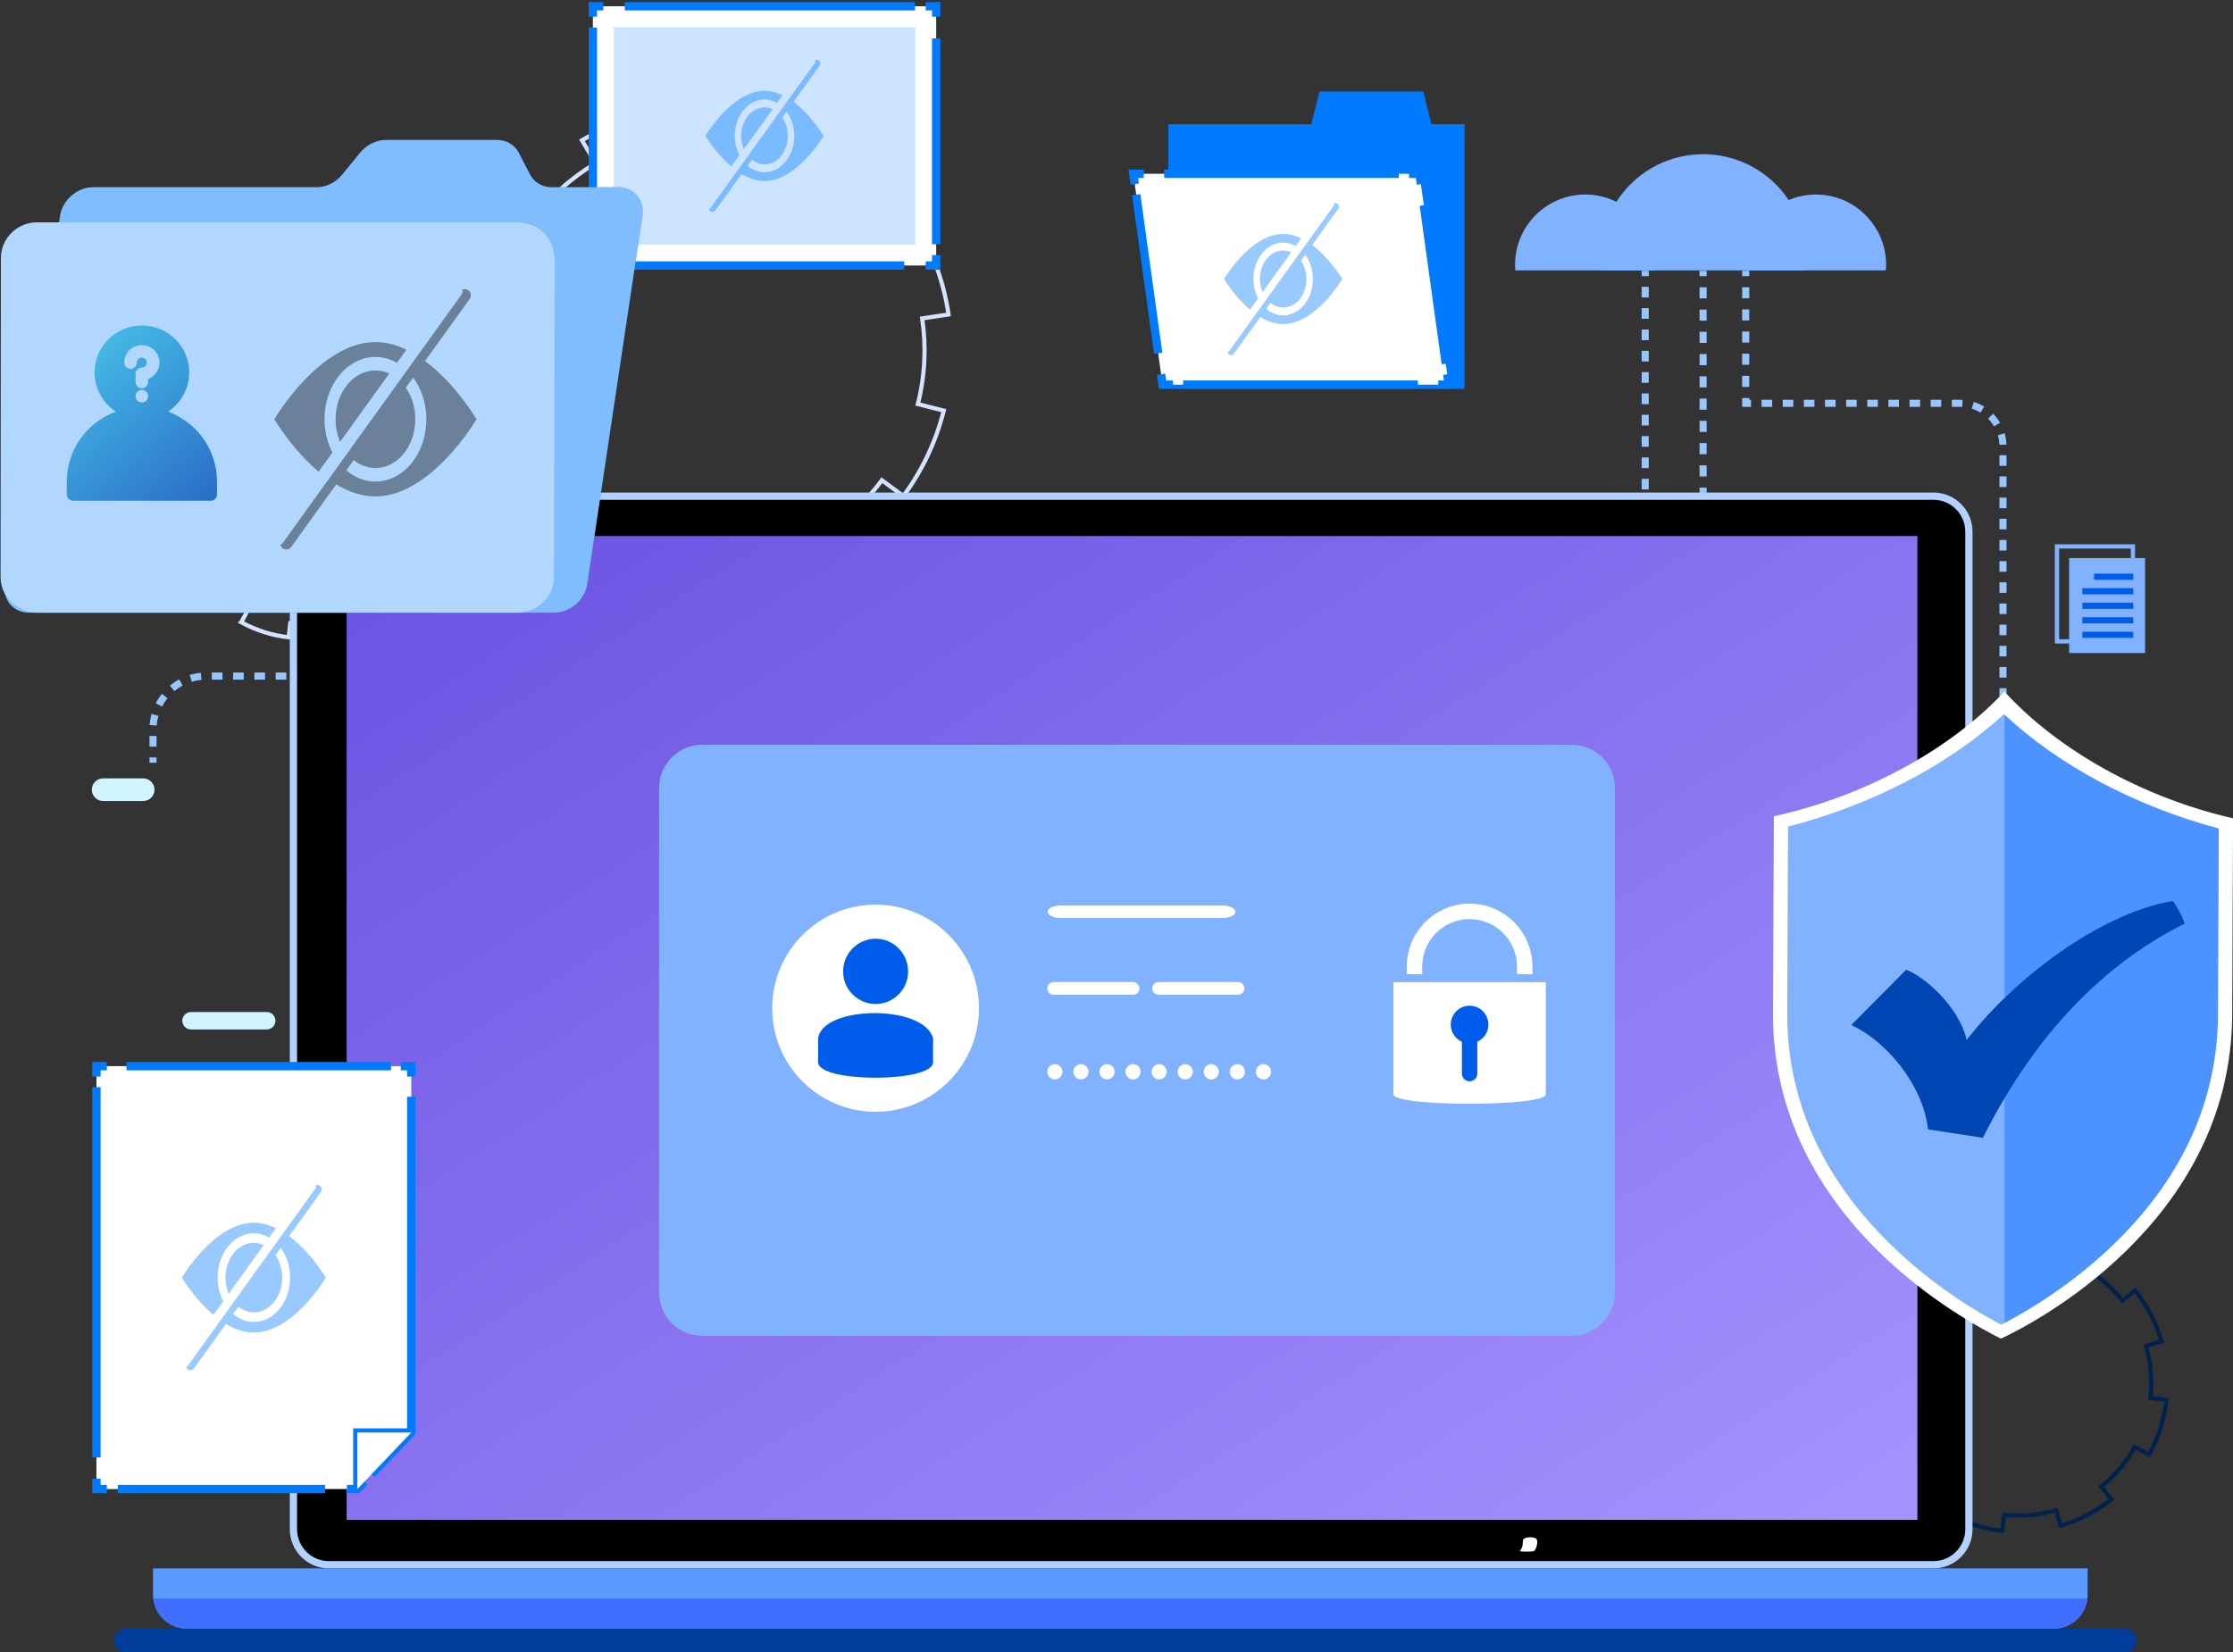 <svg xmlns="http://www.w3.org/2000/svg" xmlns:xlink="http://www.w3.org/1999/xlink" id="Untitled-Page%201" viewBox="0 0 535 396" style="background-color:#ffffff00" xml:space="preserve" x="0px" y="0px" width="535px" height="396px"><rect x="0" y="0" width="535" height="396" fill="#333333" stroke="none"/>	<defs>		<linearGradient id="gradient1" x1="3.093%" y1="2.632%" x2="98.969%" y2="96.053%">			<stop stop-color="#6c53e2" stop-opacity="1" offset="0%"></stop>			<stop stop-color="#a492fe" stop-opacity="1" offset="100%"></stop>		</linearGradient>		<clipPath id="mask1">			<path d="M 85.614 356.851 L 85.614 343.301 L 98.535 343.301 L 98.535 343.301 " stroke="#007bff" stroke-width="2" fill="#007bff"></path>		</clipPath>	<clipPath id="mask2">		<path d="M 342.167 30.76 L 340.219 22.925 L 316.9 22.925 L 314.952 30.76 L 280.937 30.76 L 280.937 92.172 L 349.873 92.172 L 349.873 30.76 L 342.167 30.76 Z" stroke="#007bff" stroke-width="2" fill="#ffffff"></path>	</clipPath>		<linearGradient id="gradient2" x1="25.926%" y1="-31.818%" x2="125.892%" y2="109.212%">			<stop stop-color="#4bcded" stop-opacity="1" offset="0%"></stop>			<stop stop-color="#255dc1" stop-opacity="1" offset="100%"></stop>		</linearGradient>	</defs>	<g id="349">		<g>			<path d="M 511.534 154.221 L 492.317 154.221 L 492.317 130.436 L 511.534 130.436 L 511.534 154.221 ZM 493.335 153.2 L 510.516 153.2 L 510.516 131.456 L 493.335 131.456 L 493.335 153.2 Z" fill="#80b2ff"></path>			<path d="M 508.194 136.164 L 498.78 136.164 L 498.78 134.684 L 508.194 134.684 L 508.194 136.164 Z" fill="#0041a6"></path>			<path d="M 508.194 139.643 L 495.995 139.643 L 495.995 138.162 L 508.194 138.162 L 508.194 139.643 Z" fill="#0041a6"></path>			<path d="M 508.194 143.121 L 495.995 143.121 L 495.995 141.64 L 508.194 141.64 L 508.194 143.121 Z" fill="#0041a6"></path>			<path d="M 508.194 146.599 L 495.995 146.599 L 495.995 145.119 L 508.194 145.119 L 508.194 146.599 Z" fill="#0041a6"></path>			<path d="M 508.194 150.078 L 495.995 150.078 L 495.995 148.597 L 508.194 148.597 L 508.194 150.078 Z" fill="#0041a6"></path>		</g>		<g>			<path d="M 513.938 156.501 L 495.739 156.501 L 495.739 133.737 L 513.938 133.737 L 513.938 156.501 Z" fill="#80b2ff"></path>			<path d="M 511.107 138.955 L 501.693 138.955 L 501.693 137.474 L 511.107 137.474 L 511.107 138.955 Z" fill="#005cea"></path>			<path d="M 511.107 142.433 L 498.909 142.433 L 498.909 140.952 L 511.107 140.952 L 511.107 142.433 Z" fill="#005cea"></path>			<path d="M 511.107 145.911 L 498.909 145.911 L 498.909 144.431 L 511.107 144.431 L 511.107 145.911 Z" fill="#005cea"></path>			<path d="M 511.107 149.39 L 498.909 149.39 L 498.909 147.909 L 511.107 147.909 L 511.107 149.39 Z" fill="#005cea"></path>			<path d="M 511.107 152.868 L 498.909 152.868 L 498.909 151.388 L 511.107 151.388 L 511.107 152.868 Z" fill="#005cea"></path>		</g>	</g>	<g id="348">		<path d="M 408.89 66.179 L 407.193 66.179 L 407.193 64.903 L 408.89 64.903 L 408.89 66.179 Z" fill="#97c6ff"></path>		<path d="M 408.89 114.185 L 407.193 114.185 L 407.193 111.518 L 408.89 111.518 L 408.89 114.185 ZM 408.89 108.851 L 407.193 108.851 L 407.193 106.184 L 408.89 106.184 L 408.89 108.851 ZM 408.89 103.517 L 407.193 103.517 L 407.193 100.85 L 408.89 100.85 L 408.89 103.517 ZM 408.89 98.183 L 407.193 98.183 L 407.193 95.516 L 408.89 95.516 L 408.89 98.183 ZM 408.89 92.849 L 407.193 92.849 L 407.193 90.182 L 408.89 90.182 L 408.89 92.849 ZM 408.89 87.515 L 407.193 87.515 L 407.193 84.848 L 408.89 84.848 L 408.89 87.515 ZM 408.89 82.181 L 407.193 82.181 L 407.193 79.514 L 408.89 79.514 L 408.89 82.181 ZM 408.89 76.847 L 407.193 76.847 L 407.193 74.18 L 408.89 74.18 L 408.89 76.847 ZM 408.89 71.513 L 407.193 71.513 L 407.193 68.846 L 408.89 68.846 L 408.89 71.513 Z" fill="#97c6ff"></path>		<path d="M 408.89 118.127 L 407.193 118.127 L 407.193 116.852 L 408.89 116.852 L 408.89 118.127 Z" fill="#97c6ff"></path>	</g>	<g id="347">		<path d="M 395.019 66.179 L 393.322 66.179 L 393.322 64.903 L 395.019 64.903 L 395.019 66.179 Z" fill="#97c6ff"></path>		<path d="M 37.509 178.93 L 35.812 178.93 L 35.812 176.374 L 37.509 176.374 L 37.509 178.93 ZM 37.541 173.881 L 35.849 173.756 C 35.915 172.849 36.073 171.947 36.318 171.076 L 37.952 171.537 C 37.738 172.299 37.6 173.087 37.541 173.881 ZM 38.823 169.323 L 37.314 168.543 C 37.729 167.738 38.227 166.97 38.795 166.262 L 40.118 167.327 C 39.622 167.947 39.186 168.619 38.823 169.323 ZM 41.784 165.628 L 40.697 164.321 C 41.394 163.74 42.151 163.227 42.947 162.797 L 43.752 164.294 C 43.056 164.67 42.393 165.119 41.784 165.628 ZM 45.946 163.381 L 45.456 161.753 C 46.321 161.491 47.218 161.317 48.123 161.234 L 48.277 162.928 C 47.486 163 46.702 163.153 45.946 163.381 ZM 379.794 162.878 L 377.243 162.878 L 377.243 161.177 L 379.794 161.177 L 379.794 162.878 ZM 374.692 162.878 L 372.142 162.878 L 372.142 161.177 L 374.692 161.177 L 374.692 162.878 ZM 369.591 162.878 L 367.04 162.878 L 367.04 161.177 L 369.591 161.177 L 369.591 162.878 ZM 364.489 162.878 L 361.939 162.878 L 361.939 161.177 L 364.489 161.177 L 364.489 162.878 ZM 359.388 162.878 L 356.837 162.878 L 356.837 161.177 L 359.388 161.177 L 359.388 162.878 ZM 354.286 162.878 L 351.736 162.878 L 351.736 161.177 L 354.286 161.177 L 354.286 162.878 ZM 349.185 162.878 L 346.634 162.878 L 346.634 161.177 L 349.185 161.177 L 349.185 162.878 ZM 344.084 162.878 L 341.533 162.878 L 341.533 161.177 L 344.084 161.177 L 344.084 162.878 ZM 338.982 162.878 L 336.431 162.878 L 336.431 161.177 L 338.982 161.177 L 338.982 162.878 ZM 333.88 162.878 L 331.33 162.878 L 331.33 161.177 L 333.88 161.177 L 333.88 162.878 ZM 328.779 162.878 L 326.228 162.878 L 326.228 161.177 L 328.779 161.177 L 328.779 162.878 ZM 323.678 162.878 L 321.127 162.878 L 321.127 161.177 L 323.678 161.177 L 323.678 162.878 ZM 318.576 162.878 L 316.026 162.878 L 316.026 161.177 L 318.576 161.177 L 318.576 162.878 ZM 313.475 162.878 L 310.924 162.878 L 310.924 161.177 L 313.475 161.177 L 313.475 162.878 ZM 308.373 162.878 L 305.822 162.878 L 305.822 161.177 L 308.373 161.177 L 308.373 162.878 ZM 303.272 162.878 L 300.721 162.878 L 300.721 161.177 L 303.272 161.177 L 303.272 162.878 ZM 298.17 162.878 L 295.62 162.878 L 295.62 161.177 L 298.17 161.177 L 298.17 162.878 ZM 293.069 162.878 L 290.518 162.878 L 290.518 161.177 L 293.069 161.177 L 293.069 162.878 ZM 287.967 162.878 L 285.417 162.878 L 285.417 161.177 L 287.967 161.177 L 287.967 162.878 ZM 282.866 162.878 L 280.315 162.878 L 280.315 161.177 L 282.866 161.177 L 282.866 162.878 ZM 277.764 162.878 L 275.214 162.878 L 275.214 161.177 L 277.764 161.177 L 277.764 162.878 ZM 272.663 162.878 L 270.112 162.878 L 270.112 161.177 L 272.663 161.177 L 272.663 162.878 ZM 267.561 162.878 L 265.011 162.878 L 265.011 161.177 L 267.561 161.177 L 267.561 162.878 ZM 262.46 162.878 L 259.909 162.878 L 259.909 161.177 L 262.46 161.177 L 262.46 162.878 ZM 257.358 162.878 L 254.808 162.878 L 254.808 161.177 L 257.358 161.177 L 257.358 162.878 ZM 252.257 162.878 L 249.706 162.878 L 249.706 161.177 L 252.257 161.177 L 252.257 162.878 ZM 247.156 162.878 L 244.605 162.878 L 244.605 161.177 L 247.156 161.177 L 247.156 162.878 ZM 242.054 162.878 L 239.503 162.878 L 239.503 161.177 L 242.054 161.177 L 242.054 162.878 ZM 236.953 162.878 L 234.402 162.878 L 234.402 161.177 L 236.953 161.177 L 236.953 162.878 ZM 231.851 162.878 L 229.3 162.878 L 229.3 161.177 L 231.851 161.177 L 231.851 162.878 ZM 226.75 162.878 L 224.199 162.878 L 224.199 161.177 L 226.75 161.177 L 226.75 162.878 ZM 221.648 162.878 L 219.098 162.878 L 219.098 161.177 L 221.648 161.177 L 221.648 162.878 ZM 216.547 162.878 L 213.996 162.878 L 213.996 161.177 L 216.547 161.177 L 216.547 162.878 ZM 211.445 162.878 L 208.895 162.878 L 208.895 161.177 L 211.445 161.177 L 211.445 162.878 ZM 206.344 162.878 L 203.793 162.878 L 203.793 161.177 L 206.344 161.177 L 206.344 162.878 ZM 201.242 162.878 L 198.692 162.878 L 198.692 161.177 L 201.242 161.177 L 201.242 162.878 ZM 196.141 162.878 L 193.59 162.878 L 193.59 161.177 L 196.141 161.177 L 196.141 162.878 ZM 191.039 162.878 L 188.489 162.878 L 188.489 161.177 L 191.039 161.177 L 191.039 162.878 ZM 185.938 162.878 L 183.387 162.878 L 183.387 161.177 L 185.938 161.177 L 185.938 162.878 ZM 180.836 162.878 L 178.286 162.878 L 178.286 161.177 L 180.836 161.177 L 180.836 162.878 ZM 175.735 162.878 L 173.184 162.878 L 173.184 161.177 L 175.735 161.177 L 175.735 162.878 ZM 170.633 162.878 L 168.083 162.878 L 168.083 161.177 L 170.633 161.177 L 170.633 162.878 ZM 165.532 162.878 L 162.981 162.878 L 162.981 161.177 L 165.532 161.177 L 165.532 162.878 ZM 160.43 162.878 L 157.88 162.878 L 157.88 161.177 L 160.43 161.177 L 160.43 162.878 ZM 155.329 162.878 L 152.778 162.878 L 152.778 161.177 L 155.329 161.177 L 155.329 162.878 ZM 150.227 162.878 L 147.677 162.878 L 147.677 161.177 L 150.227 161.177 L 150.227 162.878 ZM 145.126 162.878 L 142.575 162.878 L 142.575 161.177 L 145.126 161.177 L 145.126 162.878 ZM 140.024 162.878 L 137.474 162.878 L 137.474 161.177 L 140.024 161.177 L 140.024 162.878 ZM 134.923 162.878 L 132.372 162.878 L 132.372 161.177 L 134.923 161.177 L 134.923 162.878 ZM 129.822 162.878 L 127.271 162.878 L 127.271 161.177 L 129.822 161.177 L 129.822 162.878 ZM 124.72 162.878 L 122.169 162.878 L 122.169 161.177 L 124.72 161.177 L 124.72 162.878 ZM 119.619 162.878 L 117.068 162.878 L 117.068 161.177 L 119.619 161.177 L 119.619 162.878 ZM 114.517 162.878 L 111.966 162.878 L 111.966 161.177 L 114.517 161.177 L 114.517 162.878 ZM 109.416 162.878 L 106.865 162.878 L 106.865 161.177 L 109.416 161.177 L 109.416 162.878 ZM 104.314 162.878 L 101.763 162.878 L 101.763 161.177 L 104.314 161.177 L 104.314 162.878 ZM 99.213 162.878 L 96.662 162.878 L 96.662 161.177 L 99.213 161.177 L 99.213 162.878 ZM 94.111 162.878 L 91.561 162.878 L 91.561 161.177 L 94.111 161.177 L 94.111 162.878 ZM 89.01 162.878 L 86.459 162.878 L 86.459 161.177 L 89.01 161.177 L 89.01 162.878 ZM 83.908 162.878 L 81.358 162.878 L 81.358 161.177 L 83.908 161.177 L 83.908 162.878 ZM 78.807 162.878 L 76.256 162.878 L 76.256 161.177 L 78.807 161.177 L 78.807 162.878 ZM 73.705 162.878 L 71.154 162.878 L 71.154 161.177 L 73.705 161.177 L 73.705 162.878 ZM 68.604 162.878 L 66.053 162.878 L 66.053 161.177 L 68.604 161.177 L 68.604 162.878 ZM 63.502 162.878 L 60.952 162.878 L 60.952 161.177 L 63.502 161.177 L 63.502 162.878 ZM 58.401 162.878 L 55.85 162.878 L 55.85 161.177 L 58.401 161.177 L 58.401 162.878 ZM 53.299 162.878 L 50.748 162.878 L 50.748 161.177 L 53.299 161.177 L 53.299 162.878 ZM 382.402 162.845 L 382.286 161.148 C 383.078 161.094 383.866 160.959 384.627 160.748 L 385.079 162.388 C 384.209 162.629 383.308 162.783 382.402 162.845 ZM 387.611 161.401 L 386.84 159.886 C 387.545 159.526 388.217 159.092 388.838 158.597 L 389.895 159.929 C 389.185 160.494 388.417 160.99 387.611 161.401 ZM 391.84 158.031 L 390.541 156.936 C 391.053 156.327 391.503 155.666 391.882 154.97 L 393.372 155.784 C 392.94 156.579 392.424 157.335 391.84 158.031 ZM 394.426 153.275 L 392.803 152.776 C 393.035 152.019 393.191 151.234 393.267 150.442 L 394.956 150.605 C 394.87 151.511 394.691 152.409 394.426 153.275 ZM 395.019 147.97 L 393.322 147.97 L 393.322 145.414 L 395.019 145.414 L 395.019 147.97 ZM 395.019 142.858 L 393.322 142.858 L 393.322 140.302 L 395.019 140.302 L 395.019 142.858 ZM 395.019 137.746 L 393.322 137.746 L 393.322 135.19 L 395.019 135.19 L 395.019 137.746 ZM 395.019 132.634 L 393.322 132.634 L 393.322 130.078 L 395.019 130.078 L 395.019 132.634 ZM 395.019 127.522 L 393.322 127.522 L 393.322 124.966 L 395.019 124.966 L 395.019 127.522 ZM 395.019 122.41 L 393.322 122.41 L 393.322 119.855 L 395.019 119.855 L 395.019 122.41 ZM 395.019 117.299 L 393.322 117.299 L 393.322 114.742 L 395.019 114.742 L 395.019 117.299 ZM 395.019 112.187 L 393.322 112.187 L 393.322 109.631 L 395.019 109.631 L 395.019 112.187 ZM 395.019 107.075 L 393.322 107.075 L 393.322 104.519 L 395.019 104.519 L 395.019 107.075 ZM 395.019 101.963 L 393.322 101.963 L 393.322 99.407 L 395.019 99.407 L 395.019 101.963 ZM 395.019 96.851 L 393.322 96.851 L 393.322 94.295 L 395.019 94.295 L 395.019 96.851 ZM 395.019 91.739 L 393.322 91.739 L 393.322 89.183 L 395.019 89.183 L 395.019 91.739 ZM 395.019 86.627 L 393.322 86.627 L 393.322 84.071 L 395.019 84.071 L 395.019 86.627 ZM 395.019 81.515 L 393.322 81.515 L 393.322 78.959 L 395.019 78.959 L 395.019 81.515 ZM 395.019 76.403 L 393.322 76.403 L 393.322 73.847 L 395.019 73.847 L 395.019 76.403 ZM 395.019 71.291 L 393.322 71.291 L 393.322 68.735 L 395.019 68.735 L 395.019 71.291 Z" fill="#97c6ff"></path>		<path d="M 37.509 182.787 L 35.812 182.787 L 35.812 181.512 L 37.509 181.512 L 37.509 182.787 Z" fill="#97c6ff"></path>	</g>	<g id="346">		<path d="M 419.098 66.179 L 417.4 66.179 L 417.4 64.903 L 419.098 64.903 L 419.098 66.179 Z" fill="#97c6ff"></path>		<path d="M 419.098 92.722 L 417.4 92.722 L 417.4 90.067 L 419.098 90.067 L 419.098 92.722 ZM 419.098 87.413 L 417.4 87.413 L 417.4 84.759 L 419.098 84.759 L 419.098 87.413 ZM 419.098 82.105 L 417.4 82.105 L 417.4 79.45 L 419.098 79.45 L 419.098 82.105 ZM 419.098 76.796 L 417.4 76.796 L 417.4 74.142 L 419.098 74.142 L 419.098 76.796 ZM 419.098 71.487 L 417.4 71.487 L 417.4 68.833 L 419.098 68.833 L 419.098 71.487 Z" fill="#97c6ff"></path>		<path d="M 419.522 97.502 L 417.4 97.502 L 417.4 95.376 L 419.098 95.376 L 419.098 95.801 L 419.522 95.801 L 419.522 97.502 Z" fill="#97c6ff"></path>		<path d="M 480.741 172.535 L 479.044 172.535 L 479.044 169.998 L 480.741 169.998 L 480.741 172.535 ZM 480.741 167.46 L 479.044 167.46 L 479.044 164.923 L 480.741 164.923 L 480.741 167.46 ZM 480.741 162.386 L 479.044 162.386 L 479.044 159.849 L 480.741 159.849 L 480.741 162.386 ZM 480.741 157.311 L 479.044 157.311 L 479.044 154.774 L 480.741 154.774 L 480.741 157.311 ZM 480.741 152.236 L 479.044 152.236 L 479.044 149.699 L 480.741 149.699 L 480.741 152.236 ZM 480.741 147.162 L 479.044 147.162 L 479.044 144.624 L 480.741 144.624 L 480.741 147.162 ZM 480.741 142.087 L 479.044 142.087 L 479.044 139.55 L 480.741 139.55 L 480.741 142.087 ZM 480.741 137.012 L 479.044 137.012 L 479.044 134.475 L 480.741 134.475 L 480.741 137.012 ZM 480.741 131.938 L 479.044 131.938 L 479.044 129.4 L 480.741 129.4 L 480.741 131.938 ZM 480.741 126.863 L 479.044 126.863 L 479.044 124.325 L 480.741 124.325 L 480.741 126.863 ZM 480.741 121.788 L 479.044 121.788 L 479.044 119.251 L 480.741 119.251 L 480.741 121.788 ZM 480.741 116.713 L 479.044 116.713 L 479.044 114.176 L 480.741 114.176 L 480.741 116.713 ZM 480.741 111.638 L 479.044 111.638 L 479.044 109.101 L 480.741 109.101 L 480.741 111.638 ZM 479.035 106.599 C 479.003 105.821 478.876 105.05 478.658 104.308 L 480.286 103.827 C 480.544 104.703 480.693 105.612 480.731 106.529 L 479.035 106.599 ZM 477.734 102.179 C 477.341 101.512 476.866 100.892 476.321 100.338 L 477.531 99.145 C 478.173 99.798 478.733 100.528 479.196 101.315 L 477.734 102.179 ZM 474.505 98.892 C 473.844 98.487 473.134 98.164 472.396 97.933 L 472.902 96.309 C 473.774 96.582 474.611 96.963 475.392 97.442 L 474.505 98.892 ZM 470.116 97.518 C 469.934 97.508 469.75 97.502 469.566 97.502 L 467.633 97.502 L 467.633 95.801 L 469.566 95.801 C 469.782 95.801 470 95.808 470.214 95.82 L 470.116 97.518 ZM 465.101 97.502 L 462.569 97.502 L 462.569 95.801 L 465.101 95.801 L 465.101 97.502 ZM 460.037 97.502 L 457.505 97.502 L 457.505 95.801 L 460.037 95.801 L 460.037 97.502 ZM 454.973 97.502 L 452.44 97.502 L 452.44 95.801 L 454.973 95.801 L 454.973 97.502 ZM 449.908 97.502 L 447.376 97.502 L 447.376 95.801 L 449.908 95.801 L 449.908 97.502 ZM 444.844 97.502 L 442.312 97.502 L 442.312 95.801 L 444.844 95.801 L 444.844 97.502 ZM 439.779 97.502 L 437.247 97.502 L 437.247 95.801 L 439.779 95.801 L 439.779 97.502 ZM 434.715 97.502 L 432.183 97.502 L 432.183 95.801 L 434.715 95.801 L 434.715 97.502 ZM 429.651 97.502 L 427.119 97.502 L 427.119 95.801 L 429.651 95.801 L 429.651 97.502 ZM 424.587 97.502 L 422.054 97.502 L 422.054 95.801 L 424.587 95.801 L 424.587 97.502 Z" fill="#97c6ff"></path>		<path d="M 480.741 176.359 L 479.044 176.359 L 479.044 175.083 L 480.741 175.083 L 480.741 176.359 Z" fill="#97c6ff"></path>	</g>	<g id="345">		<path d="M 396.572 64.795 C 396.606 64.358 396.629 63.919 396.629 63.474 C 396.629 54.164 389.097 46.617 379.807 46.617 C 370.516 46.617 362.984 54.164 362.984 63.474 C 362.984 63.919 363.006 64.358 363.04 64.795 L 396.572 64.795 Z" fill="#80b2ff"></path>		<path d="M 451.838 64.795 C 451.872 64.358 451.894 63.919 451.894 63.474 C 451.894 54.164 444.362 46.617 435.072 46.617 C 425.781 46.617 418.249 54.164 418.249 63.474 C 418.249 63.919 418.272 64.358 418.305 64.795 L 451.838 64.795 Z" fill="#80b2ff"></path>		<path d="M 432.488 64.795 C 432.618 63.766 432.685 62.717 432.685 61.652 C 432.685 48.014 421.652 36.958 408.041 36.958 C 394.431 36.958 383.397 48.014 383.397 61.652 C 383.397 62.717 383.465 63.766 383.595 64.795 L 432.488 64.795 Z" fill="#80b2ff"></path>	</g>	<path id="344" d="M 63.903 242.531 L 45.765 242.531 C 44.612 242.531 43.677 243.468 43.677 244.623 L 43.677 244.623 C 43.677 245.778 44.612 246.715 45.765 246.715 L 63.903 246.715 C 65.056 246.715 65.991 245.778 65.991 244.623 L 65.991 244.623 C 65.991 243.468 65.056 242.531 63.903 242.531 Z" fill="#d1f5ff"></path>	<path id="343" d="M 91.796 242.531 L 73.658 242.531 C 72.505 242.531 71.57 243.468 71.57 244.623 L 71.57 244.623 C 71.57 245.778 72.505 246.715 73.658 246.715 L 91.796 246.715 C 92.949 246.715 93.884 245.778 93.884 244.623 L 93.884 244.623 C 93.884 243.468 92.949 242.531 91.796 242.531 Z" fill="#d1f5ff"></path>	<path id="342" d="M 119.689 242.531 L 101.551 242.531 C 100.398 242.531 99.463 243.468 99.463 244.623 L 99.463 244.623 C 99.463 245.778 100.398 246.715 101.551 246.715 L 119.689 246.715 C 120.842 246.715 121.777 245.778 121.777 244.623 L 121.777 244.623 C 121.777 243.468 120.842 242.531 119.689 242.531 Z" fill="#d1f5ff"></path>	<path id="341" d="M 22 189.254 L 22 189.254 C 22 190.753 23.213 191.968 24.709 191.968 L 34.31 191.968 C 35.806 191.968 37.018 190.753 37.018 189.254 L 37.018 189.254 C 37.018 187.755 35.806 186.539 34.31 186.539 L 24.709 186.539 C 23.213 186.539 22 187.755 22 189.254 Z" fill="#d1f5ff"></path>	<g id="340">		<path d="M 219.907 96.834 C 221.653 89.931 221.94 82.958 220.943 76.311 L 223.05 75.994 L 227.212 75.371 L 227.264 75.359 C 226.135 67.751 223.541 60.498 219.655 53.995 L 214.174 57.267 C 210.657 51.384 206.021 46.17 200.41 42.038 L 204.215 36.886 C 198.281 32.446 191.374 29.087 183.756 27.153 L 182.184 33.373 C 175.271 31.617 168.336 31.336 161.703 32.334 L 160.753 26 C 153.16 27.131 145.916 29.755 139.433 33.625 L 142.698 39.117 C 136.827 42.641 131.624 47.287 127.499 52.91 L 122.358 49.097 C 117.927 55.042 114.575 61.964 112.645 69.597 L 118.853 71.174 C 117.101 78.1 116.819 85.049 117.816 91.696 L 113.343 92.366 L 111.519 92.655 L 111.495 92.649 C 112.624 100.257 115.242 107.516 119.104 114.013 L 124.585 110.741 C 128.102 116.623 132.762 121.843 138.373 125.976 L 134.567 131.128 C 140.501 135.568 147.385 138.921 155.003 140.855 L 156.576 134.635 C 163.488 136.39 170.447 136.678 177.08 135.68 L 177.811 140.604 L 178.03 142.013 C 185.623 140.883 192.843 138.253 199.326 134.383 L 196.062 128.89 C 201.932 125.366 207.142 120.697 211.289 115.08 L 216.43 118.893 C 220.838 112.942 224.184 106.044 226.114 98.41 L 219.907 96.834 Z" stroke="#d2e4ff" stroke-width="1" fill="none"></path>	</g>	<g id="339">		<path d="M 94.098 104.92 C 91.766 101.987 88.941 99.645 85.843 97.946 L 86.382 96.96 L 87.447 95.013 L 87.46 94.987 C 83.917 93.037 80.057 91.816 76.099 91.376 L 75.721 94.72 C 72.14 94.323 68.481 94.609 64.965 95.649 L 64.022 92.409 C 60.275 93.486 56.669 95.317 53.432 97.9 L 55.533 100.543 C 52.596 102.887 50.269 105.71 48.572 108.814 L 45.62 107.195 C 43.674 110.744 42.463 114.622 42.016 118.579 L 45.354 118.957 C 44.957 122.546 45.243 126.212 46.28 129.736 L 43.047 130.68 C 44.122 134.435 45.949 138.049 48.527 141.292 L 51.165 139.187 C 53.504 142.13 56.321 144.462 59.419 146.161 L 58.273 148.253 L 57.813 149.112 L 57.803 149.12 C 61.345 151.07 65.215 152.283 69.163 152.732 L 69.541 149.387 C 73.123 149.784 76.791 149.49 80.307 148.451 L 81.25 151.69 C 84.998 150.613 88.593 148.79 91.83 146.207 L 89.729 143.564 C 92.666 141.22 95.004 138.389 96.7 135.285 L 98.992 136.547 L 99.652 136.904 C 101.598 133.355 102.799 129.485 103.246 125.529 L 99.908 125.149 C 100.305 121.561 100.012 117.885 98.984 114.354 L 102.217 113.409 C 101.132 109.662 99.312 106.058 96.735 102.815 L 94.098 104.92 Z" stroke="#d2e4ff" stroke-width="1" fill="none"></path>	</g>	<g id="338">		<path d="M 508.504 311.68 C 505.814 308.296 502.554 305.593 498.979 303.632 L 499.601 302.494 L 500.83 300.248 L 500.844 300.218 C 496.756 297.967 492.301 296.558 487.734 296.05 L 487.298 299.91 C 483.165 299.451 478.943 299.781 474.885 300.981 L 473.798 297.243 C 469.473 298.486 465.312 300.599 461.577 303.579 L 464.001 306.629 C 460.612 309.334 457.926 312.591 455.969 316.173 L 452.562 314.305 C 450.316 318.401 448.919 322.876 448.403 327.442 L 452.255 327.879 C 451.797 332.02 452.127 336.25 453.324 340.317 L 449.593 341.406 C 450.834 345.74 452.942 349.909 455.917 353.652 L 458.96 351.223 C 461.66 354.619 464.91 357.31 468.485 359.272 L 467.163 361.686 L 466.632 362.676 L 466.621 362.685 C 470.708 364.936 475.175 366.336 479.73 366.853 L 480.167 362.993 C 484.299 363.452 488.532 363.113 492.59 361.913 L 493.678 365.652 C 498.003 364.408 502.152 362.305 505.887 359.324 L 503.463 356.274 C 506.852 353.57 509.55 350.303 511.507 346.721 L 514.152 348.177 L 514.913 348.589 C 517.159 344.493 518.545 340.027 519.061 335.462 L 515.209 335.024 C 515.667 330.883 515.328 326.641 514.143 322.566 L 517.873 321.476 C 516.621 317.152 514.522 312.993 511.547 309.251 L 508.504 311.68 Z" stroke="#00224d" stroke-width="1" fill="none"></path>	</g>	<path id="337" d="M 509.06 396 L 30.071 396 C 28.504 396 27.233 394.727 27.233 393.156 L 27.233 393.156 C 27.233 391.585 28.504 390.312 30.071 390.312 L 509.06 390.312 C 510.627 390.312 511.898 391.585 511.898 393.156 L 511.898 393.156 C 511.898 394.727 510.627 396 509.06 396 Z" fill="#003c99"></path>	<g id="336">		<path d="M 463.228 375.863 L 78.8 375.863 C 73.627 375.863 69.434 371.661 69.434 366.478 L 69.434 127.421 C 69.434 122.238 73.627 118.037 78.8 118.037 L 463.228 118.037 C 468.4 118.037 472.593 122.238 472.593 127.421 L 472.593 366.478 C 472.593 371.661 468.4 375.863 463.228 375.863 Z" fill="#b3d1ff"></path>	</g>	<path id="335" d="M 78.8 374.121 C 74.594 374.121 71.172 370.693 71.172 366.478 L 71.172 127.421 C 71.172 123.207 74.594 119.778 78.8 119.778 L 463.228 119.778 C 467.433 119.778 470.855 123.207 470.855 127.421 L 470.855 366.478 C 470.855 370.693 467.433 374.121 463.228 374.121 L 78.8 374.121 Z" fill="#000000"></path>	<g id="334">		<path d="M 459.383 364.241 L 83.051 364.241 L 83.051 128.46 L 459.383 128.46 L 459.383 364.241 Z" fill="url(#gradient1)"></path>	</g>	<path id="333" d="M 500.17 375.862 L 500.17 382.141 C 500.17 382.462 500.153 382.779 500.113 383.087 C 499.647 387.155 496.199 390.313 492.015 390.313 L 44.812 390.313 C 40.628 390.313 37.182 387.155 36.718 383.087 C 36.678 382.779 36.66 382.462 36.66 382.141 L 36.66 375.862 L 500.17 375.862 Z" fill="#599aff"></path>	<path id="332" d="M 500.113 383.087 C 499.647 387.155 496.199 390.313 492.015 390.313 L 44.812 390.313 C 40.628 390.313 37.182 387.155 36.718 383.087 L 500.113 383.087 Z" fill="#406eff"></path>	<path id="331" d="M 376.584 320.12 L 168.223 320.12 C 162.525 320.12 157.907 315.492 157.907 309.783 L 157.907 188.811 C 157.907 183.102 162.525 178.475 168.223 178.475 L 376.584 178.475 C 382.281 178.475 386.9 183.102 386.9 188.811 L 386.9 309.783 C 386.9 315.492 382.281 320.12 376.584 320.12 Z" fill="#80b2ff"></path>	<g id="330">		<path d="M 254.552 256.854 C 254.552 257.862 253.736 258.679 252.73 258.679 C 251.723 258.679 250.908 257.862 250.908 256.854 C 250.908 255.845 251.723 255.028 252.73 255.028 C 253.736 255.028 254.552 255.845 254.552 256.854 Z" fill="#ffffff"></path>		<path d="M 260.799 256.854 C 260.799 257.862 259.983 258.679 258.977 258.679 C 257.971 258.679 257.154 257.862 257.154 256.854 C 257.154 255.845 257.971 255.028 258.977 255.028 C 259.983 255.028 260.799 255.845 260.799 256.854 Z" fill="#ffffff"></path>		<path d="M 267.046 256.854 C 267.046 257.862 266.23 258.679 265.224 258.679 C 264.217 258.679 263.402 257.862 263.402 256.854 C 263.402 255.845 264.217 255.028 265.224 255.028 C 266.23 255.028 267.046 255.845 267.046 256.854 Z" fill="#ffffff"></path>		<path d="M 273.293 256.854 C 273.293 257.862 272.477 258.679 271.471 258.679 C 270.464 258.679 269.649 257.862 269.649 256.854 C 269.649 255.845 270.464 255.028 271.471 255.028 C 272.477 255.028 273.293 255.845 273.293 256.854 Z" fill="#ffffff"></path>		<path d="M 279.54 256.854 C 279.54 257.862 278.724 258.679 277.718 258.679 C 276.712 258.679 275.896 257.862 275.896 256.854 C 275.896 255.845 276.712 255.028 277.718 255.028 C 278.724 255.028 279.54 255.845 279.54 256.854 Z" fill="#ffffff"></path>		<path d="M 285.787 256.854 C 285.787 257.862 284.971 258.679 283.965 258.679 C 282.959 258.679 282.143 257.862 282.143 256.854 C 282.143 255.845 282.959 255.028 283.965 255.028 C 284.971 255.028 285.787 255.845 285.787 256.854 Z" fill="#ffffff"></path>		<path d="M 292.034 256.854 C 292.034 257.862 291.218 258.679 290.212 258.679 C 289.206 258.679 288.39 257.862 288.39 256.854 C 288.39 255.845 289.206 255.028 290.212 255.028 C 291.218 255.028 292.034 255.845 292.034 256.854 Z" fill="#ffffff"></path>		<path d="M 298.281 256.854 C 298.281 257.862 297.465 258.679 296.459 258.679 C 295.453 258.679 294.637 257.862 294.637 256.854 C 294.637 255.845 295.453 255.028 296.459 255.028 C 297.465 255.028 298.281 255.845 298.281 256.854 Z" fill="#ffffff"></path>		<path d="M 304.528 256.854 C 304.528 257.862 303.712 258.679 302.706 258.679 C 301.7 258.679 300.884 257.862 300.884 256.854 C 300.884 255.845 301.7 255.028 302.706 255.028 C 303.712 255.028 304.528 255.845 304.528 256.854 Z" fill="#ffffff"></path>	</g>	<path id="329" d="M 234.553 241.618 C 234.553 255.327 223.463 266.44 209.782 266.44 C 196.102 266.44 185.011 255.327 185.011 241.618 C 185.011 227.909 196.102 216.796 209.782 216.796 C 223.463 216.796 234.553 227.909 234.553 241.618 Z" fill="#ffffff"></path>	<g id="328">		<g>			<path d="M 209.818 240.619 C 212.235 240.619 214.469 239.439 215.895 237.636 C 216.948 236.331 217.57 234.653 217.57 232.789 C 217.57 228.501 214.096 224.959 209.818 224.959 C 205.477 224.959 202.004 228.501 202.004 232.789 C 202.004 234.653 202.623 236.331 203.678 237.636 C 205.105 239.439 207.336 240.619 209.818 240.619 Z" fill="#005cea"></path>		</g>		<path d="M 223.548 254.571 C 223.548 259.512 196.011 259.512 196.011 254.571 L 196.02 248.813 C 197.108 240.941 221.309 240.61 223.553 248.813 L 223.548 254.571 Z" fill="#005cea"></path>	</g>	<path id="327" d="M 271.488 238.393 L 252.426 238.393 C 251.591 238.393 250.908 237.708 250.908 236.871 L 250.908 236.871 C 250.908 236.034 251.591 235.349 252.426 235.349 L 271.488 235.349 C 272.324 235.349 273.007 236.034 273.007 236.871 L 273.007 236.871 C 273.007 237.708 272.324 238.393 271.488 238.393 Z" fill="#ffffff"></path>	<path id="326" d="M 292.907 220 L 254.092 220 C 252.392 220 251 219.325 251 218.5 L 251 218.5 C 251 217.675 252.392 217 254.092 217 L 292.907 217 C 294.608 217 296 217.675 296 218.5 L 296 218.5 C 296 219.325 294.608 220 292.907 220 Z" fill="#ffffff"></path>	<path id="325" d="M 296.629 238.393 L 277.567 238.393 C 276.732 238.393 276.049 237.708 276.049 236.871 L 276.049 236.871 C 276.049 236.034 276.732 235.349 277.567 235.349 L 296.629 235.349 C 297.465 235.349 298.148 236.034 298.148 236.871 L 298.148 236.871 C 298.148 237.708 297.465 238.393 296.629 238.393 Z" fill="#ffffff"></path>	<g id="324">		<path d="M 333.845 235.37 L 333.845 262.271 C 333.845 265.26 370.347 265.26 370.347 262.271 L 370.347 235.37 L 333.845 235.37 Z" fill="#ffffff"></path>		<g>			<path d="M 356.602 245.531 C 356.602 248.024 354.585 250.047 352.096 250.047 C 349.607 250.047 347.589 248.024 347.589 245.531 C 347.589 243.037 349.607 241.015 352.096 241.015 C 354.585 241.015 356.602 243.037 356.602 245.531 Z" fill="#005cea"></path>			<path d="M 352.096 259.131 L 352.096 259.131 C 351.076 259.131 350.249 258.302 350.249 257.279 L 350.249 246.922 L 353.943 246.922 L 353.943 257.279 C 353.943 258.302 353.116 259.131 352.096 259.131 Z" fill="#005cea"></path>		</g>		<path d="M 367.148 233.454 L 363.454 233.454 L 363.454 231.642 C 363.454 225.366 358.359 220.26 352.096 220.26 C 345.833 220.26 340.737 225.366 340.737 231.642 L 340.737 233.454 L 337.043 233.454 L 337.043 231.642 C 337.043 223.325 343.796 216.559 352.096 216.559 C 360.396 216.559 367.148 223.325 367.148 231.642 L 367.148 233.454 Z" fill="#ffffff"></path>	</g>	<g id="323">		<path d="M 224.296 63.626 L 142.045 63.626 L 142.045 1.498 L 224.296 1.498 L 224.296 63.626 Z" fill="#ffffff"></path>		<g>			<path d="M 224.296 61.126 L 224.296 63.626 L 221.796 63.626 L 221.796 63.626 " stroke="#007bff" stroke-width="2" fill="none"></path>			<path d="M 216.645 63.626 L 147.12 63.626 L 147.12 63.626 " stroke="#007bff" stroke-width="2" fill="none"></path>			<path d="M 144.545 63.626 L 142.045 63.626 L 142.045 61.126 L 142.045 61.126 " stroke="#007bff" stroke-width="2" fill="none"></path>			<path d="M 142.045 55.932 L 142.045 6.595 L 142.045 6.595 " stroke="#007bff" stroke-width="2" fill="none"></path>			<path d="M 142.045 3.998 L 142.045 1.498 L 144.545 1.498 L 144.545 1.498 " stroke="#007bff" stroke-width="2" fill="none"></path>			<path d="M 149.695 1.498 L 219.221 1.498 L 219.221 1.498 " stroke="#007bff" stroke-width="2" fill="none"></path>			<path d="M 221.796 1.498 L 224.296 1.498 L 224.296 3.998 L 224.296 3.998 " stroke="#007bff" stroke-width="2" fill="none"></path>			<path d="M 224.296 9.192 L 224.296 58.529 L 224.296 58.529 " stroke="#007bff" stroke-width="2" fill="none"></path>		</g>	</g>	<path id="322" opacity="0.2" d="M 147.045 58.626 L 147.045 6.499 L 219.296 6.499 L 219.296 58.626 L 147.045 58.626 Z" fill="#007bff"></path>	<g id="321" opacity="0.4">		<path d="M 175.219 39.906 L 177.153 37.217 C 176.454 35.87 176.044 34.276 176.044 32.562 C 176.044 27.743 179.234 23.837 183.17 23.837 C 184.249 23.837 185.269 24.137 186.184 24.664 L 187.51 22.82 C 186.142 22.166 184.685 21.757 183.17 21.757 C 175.352 21.757 169.016 32.562 169.016 32.562 C 169.016 32.562 171.477 36.745 175.219 39.906 Z" fill="#007bff"></path>		<path d="M 190.113 24.411 L 196.361 15.726 C 196.644 15.333 196.555 14.785 196.162 14.502 C 195.909 14.321 195.593 14.295 195.324 14.403 C 195.39 14.648 195.353 14.919 195.193 15.142 L 170.234 49.836 C 170.133 49.977 169.997 50.073 169.848 50.133 C 169.898 50.322 170.008 50.497 170.179 50.621 C 170.334 50.731 170.513 50.785 170.69 50.785 C 170.962 50.785 171.231 50.659 171.402 50.421 L 177.683 41.69 C 179.371 42.695 181.225 43.365 183.17 43.365 C 190.988 43.365 197.325 32.562 197.325 32.562 C 197.325 32.562 194.417 27.609 190.113 24.411 ZM 183.17 41.286 C 181.657 41.286 180.256 40.704 179.102 39.718 L 180.132 38.286 C 181.007 38.983 182.049 39.392 183.17 39.392 C 186.252 39.392 188.75 36.334 188.75 32.562 C 188.75 30.878 188.25 29.339 187.425 28.148 L 188.453 26.72 C 189.595 28.267 190.297 30.311 190.297 32.562 C 190.297 37.379 187.106 41.286 183.17 41.286 Z" fill="#007bff"></path>		<path d="M 183.17 25.731 C 180.089 25.731 177.591 28.789 177.591 32.562 C 177.591 33.703 177.825 34.775 178.231 35.72 L 185.108 26.16 C 184.504 25.884 183.852 25.731 183.17 25.731 Z" fill="#007bff"></path>	</g>	<g id="320">		<g>			<path d="M 98.535 255.501 L 98.535 343.301 L 85.614 356.851 L 23.105 356.851 L 23.105 255.501 L 98.535 255.501 Z" fill="#ffffff"></path>			<g>				<path d="M 96.035 255.501 L 98.535 255.501 L 98.535 258.001 L 98.535 258.001 " stroke="#007bff" stroke-width="2" fill="none"></path>				<path d="M 98.535 262.835 L 98.535 343.301 L 89.008 353.292 L 89.008 353.292 " stroke="#007bff" stroke-width="2" fill="none"></path>				<path d="M 87.34 355.041 L 85.614 356.851 L 83.114 356.851 L 83.114 356.851 " stroke="#007bff" stroke-width="2" fill="none"></path>				<path d="M 77.887 356.851 L 28.219 356.851 L 28.219 356.851 " stroke="#007bff" stroke-width="2" fill="none"></path>				<path d="M 25.605 356.851 L 23.105 356.851 L 23.105 354.351 L 23.105 354.351 " stroke="#007bff" stroke-width="2" fill="none"></path>				<path d="M 23.105 349.279 L 23.105 260.536 L 23.105 260.536 " stroke="#007bff" stroke-width="2" fill="none"></path>				<path d="M 23.105 258.001 L 23.105 255.501 L 25.605 255.501 L 25.605 255.501 " stroke="#007bff" stroke-width="2" fill="none"></path>				<path d="M 30.3 255.501 L 93.687 255.501 L 93.687 255.501 " stroke="#007bff" stroke-width="2" fill="none"></path>			</g>		</g>			<path d="M 85.614 356.851 L 85.614 343.301 L 98.535 343.301 L 98.535 343.301 " stroke="#007bff" stroke-width="2" fill="#007bff"></path>		<path clip-path="url(#mask1)" d="M 85.614 356.851 L 85.614 343.301 L 98.535 343.301 L 98.535 343.301 " fill="#ffffff"></path>	</g>	<g id="319" opacity="0.4">		<path d="M 51.132 315.123 L 53.488 311.847 C 52.636 310.206 52.137 308.265 52.137 306.175 C 52.137 300.305 56.024 295.546 60.819 295.546 C 62.134 295.546 63.376 295.911 64.491 296.553 L 66.107 294.307 C 64.44 293.51 62.665 293.012 60.819 293.012 C 51.295 293.012 43.573 306.175 43.573 306.175 C 43.573 306.175 46.573 311.272 51.132 315.123 Z" fill="#007bff"></path>		<path d="M 69.279 296.244 L 76.892 285.663 C 77.235 285.184 77.127 284.517 76.648 284.172 C 76.34 283.951 75.955 283.919 75.627 284.051 C 75.707 284.35 75.663 284.68 75.468 284.951 L 45.058 327.223 C 44.935 327.393 44.77 327.511 44.587 327.584 C 44.648 327.815 44.782 328.027 44.991 328.178 C 45.18 328.313 45.398 328.378 45.614 328.378 C 45.946 328.378 46.273 328.224 46.481 327.935 L 54.134 317.297 C 56.19 318.522 58.449 319.338 60.819 319.338 C 70.345 319.338 78.066 306.175 78.066 306.175 C 78.066 306.175 74.522 300.142 69.279 296.244 ZM 60.819 316.804 C 58.976 316.804 57.269 316.095 55.862 314.894 L 57.118 313.149 C 58.184 313.998 59.453 314.497 60.819 314.497 C 64.574 314.497 67.618 310.771 67.618 306.175 C 67.618 304.123 67.009 302.248 66.003 300.798 L 67.255 299.058 C 68.647 300.943 69.503 303.434 69.503 306.175 C 69.503 312.045 65.615 316.804 60.819 316.804 Z" fill="#007bff"></path>		<path d="M 60.819 297.853 C 57.065 297.853 54.022 301.579 54.022 306.175 C 54.022 307.566 54.307 308.872 54.801 310.023 L 63.18 298.375 C 62.445 298.04 61.65 297.853 60.819 297.853 Z" fill="#007bff"></path>	</g>		<path d="M 342.167 30.76 L 340.219 22.925 L 316.9 22.925 L 314.952 30.76 L 280.937 30.76 L 280.937 92.172 L 349.873 92.172 L 349.873 30.76 L 342.167 30.76 Z" stroke="#007bff" stroke-width="2" fill="#ffffff"></path>	<path id="318" clip-path="url(#mask2)" d="M 342.167 30.76 L 340.219 22.925 L 316.9 22.925 L 314.952 30.76 L 280.937 30.76 L 280.937 92.172 L 349.873 92.172 L 349.873 30.76 L 342.167 30.76 Z" fill="#007bff"></path>	<g id="317">		<path d="M 347.086 92.172 L 278.531 92.172 L 271.531 41.643 L 340.086 41.643 L 347.086 92.172 Z" fill="#ffffff"></path>		<g>			<path d="M 346.743 89.695 L 347.086 92.172 L 344.586 92.172 L 344.586 92.172 " stroke="#007bff" stroke-width="2" fill="none"></path>			<path d="M 339.697 92.172 L 283.476 92.172 L 283.476 92.172 " stroke="#007bff" stroke-width="2" fill="none"></path>			<path d="M 281.031 92.172 L 278.531 92.172 L 278.188 89.695 L 278.188 89.695 " stroke="#007bff" stroke-width="2" fill="none"></path>			<path d="M 277.487 84.632 L 272.225 46.65 L 272.225 46.65 " stroke="#007bff" stroke-width="2" fill="none"></path>			<path d="M 271.875 44.119 L 271.531 41.643 L 274.031 41.643 L 274.031 41.643 " stroke="#007bff" stroke-width="2" fill="none"></path>			<path d="M 278.92 41.643 L 335.142 41.643 L 335.142 41.643 " stroke="#007bff" stroke-width="2" fill="none"></path>			<path d="M 337.586 41.643 L 340.086 41.643 L 340.429 44.119 L 340.429 44.119 " stroke="#007bff" stroke-width="2" fill="none"></path>			<path d="M 341.131 49.183 L 346.393 87.164 L 346.393 87.164 " stroke="#007bff" stroke-width="2" fill="none"></path>		</g>	</g>	<g id="316" opacity="0.4">		<path d="M 299.481 74.204 L 301.416 71.516 C 300.716 70.169 300.307 68.575 300.307 66.86 C 300.307 62.042 303.497 58.136 307.433 58.136 C 308.512 58.136 309.531 58.435 310.446 58.962 L 311.772 57.119 C 310.404 56.465 308.947 56.056 307.433 56.056 C 299.615 56.056 293.278 66.86 293.278 66.86 C 293.278 66.86 295.74 71.044 299.481 74.204 Z" fill="#007bff"></path>		<path d="M 314.376 58.709 L 320.624 50.024 C 320.906 49.632 320.817 49.084 320.424 48.801 C 320.171 48.619 319.856 48.594 319.586 48.701 C 319.652 48.947 319.615 49.218 319.456 49.44 L 294.496 84.135 C 294.396 84.275 294.26 84.371 294.11 84.432 C 294.16 84.621 294.271 84.796 294.441 84.919 C 294.597 85.03 294.775 85.084 294.952 85.084 C 295.225 85.084 295.494 84.957 295.665 84.72 L 301.945 75.988 C 303.633 76.994 305.487 77.664 307.433 77.664 C 315.25 77.664 321.588 66.86 321.588 66.86 C 321.588 66.86 318.68 61.908 314.376 58.709 ZM 307.433 75.584 C 305.919 75.584 304.519 75.002 303.364 74.017 L 304.394 72.584 C 305.269 73.281 306.312 73.69 307.433 73.69 C 310.515 73.69 313.013 70.632 313.013 66.86 C 313.013 65.177 312.513 63.638 311.688 62.446 L 312.715 61.019 C 313.858 62.565 314.56 64.61 314.56 66.86 C 314.56 71.678 311.369 75.584 307.433 75.584 Z" fill="#007bff"></path>		<path d="M 307.433 60.029 C 304.352 60.029 301.853 63.088 301.853 66.86 C 301.853 68.002 302.088 69.073 302.493 70.019 L 309.37 60.458 C 308.767 60.183 308.115 60.029 307.433 60.029 Z" fill="#007bff"></path>	</g>	<g id="315">		<path d="M 82.022 41.816 L 86.277 36.599 C 87.834 34.69 90.147 33.543 92.438 33.543 L 119.041 33.543 C 121.333 33.543 123.301 34.69 124.286 36.599 L 126.977 41.816 C 127.962 43.725 129.93 44.872 132.221 44.872 L 148.097 44.872 C 151.883 44.872 154.49 47.945 153.922 51.735 L 140.694 139.968 C 140.126 143.759 136.598 146.831 132.812 146.831 L 6.989 146.831 C 3.205 146.831 0.597 143.759 1.165 139.968 L 14.392 51.735 C 14.96 47.945 18.489 44.872 22.274 44.872 L 75.861 44.872 C 78.153 44.872 80.465 43.725 82.022 41.816 Z" fill="#007bff"></path>		<path opacity="0.498" d="M 82.022 41.816 L 86.277 36.599 C 87.834 34.69 90.147 33.543 92.438 33.543 L 119.041 33.543 C 121.333 33.543 123.301 34.69 124.286 36.599 L 126.977 41.816 C 127.962 43.725 129.93 44.872 132.221 44.872 L 148.097 44.872 C 151.883 44.872 154.49 47.945 153.922 51.735 L 140.694 139.968 C 140.126 143.759 136.598 146.831 132.812 146.831 L 6.989 146.831 C 3.205 146.831 0.597 143.759 1.165 139.968 L 14.392 51.735 C 14.96 47.945 18.489 44.872 22.274 44.872 L 75.861 44.872 C 78.153 44.872 80.465 43.725 82.022 41.816 Z" fill="#ffffff"></path>		<path d="M 8.928 53.28 L 124.2 53.28 C 129.006 53.28 132.898 57.118 132.894 61.852 L 132.82 138.259 C 132.816 142.993 128.916 146.831 124.11 146.831 L 8.838 146.831 C 4.032 146.831 0.14 142.993 0.144 138.259 L 0.218 61.852 C 0.223 57.118 4.122 53.28 8.928 53.28 Z" fill="#007bff"></path>		<path opacity="0.698" d="M 8.928 53.28 L 124.2 53.28 C 129.006 53.28 132.898 57.118 132.894 61.852 L 132.82 138.259 C 132.816 142.993 128.916 146.831 124.11 146.831 L 8.838 146.831 C 4.032 146.831 0.14 142.993 0.144 138.259 L 0.218 61.852 C 0.223 57.118 4.122 53.28 8.928 53.28 Z" fill="#ffffff"></path>	</g>	<g id="314" opacity="0.4">		<path d="M 76.336 113.044 L 79.647 108.441 C 78.45 106.136 77.748 103.408 77.748 100.472 C 77.748 92.224 83.21 85.538 89.948 85.538 C 91.794 85.538 93.539 86.052 95.106 86.953 L 97.376 83.797 C 95.035 82.678 92.54 81.978 89.948 81.978 C 76.565 81.978 65.717 100.472 65.717 100.472 C 65.717 100.472 69.932 107.633 76.336 113.044 Z" fill="#000000"></path>		<path d="M 101.833 86.519 L 112.528 71.652 C 113.012 70.98 112.859 70.043 112.186 69.559 C 111.754 69.248 111.213 69.203 110.752 69.388 C 110.865 69.808 110.802 70.272 110.528 70.652 L 67.803 130.044 C 67.63 130.284 67.397 130.448 67.142 130.551 C 67.228 130.875 67.415 131.174 67.709 131.386 C 67.974 131.576 68.28 131.668 68.584 131.668 C 69.05 131.668 69.51 131.451 69.803 131.044 L 80.554 116.099 C 83.443 117.82 86.617 118.967 89.948 118.967 C 103.33 118.967 114.179 100.472 114.179 100.472 C 114.179 100.472 109.2 91.996 101.833 86.519 ZM 89.948 115.406 C 87.356 115.406 84.958 114.41 82.982 112.723 L 84.747 110.271 C 86.244 111.464 88.028 112.164 89.948 112.164 C 95.223 112.164 99.499 106.929 99.499 100.472 C 99.499 97.59 98.643 94.956 97.231 92.917 L 98.99 90.472 C 100.946 93.121 102.147 96.62 102.147 100.472 C 102.147 108.72 96.686 115.406 89.948 115.406 Z" fill="#000000"></path>		<path d="M 89.948 88.78 C 84.673 88.78 80.397 94.015 80.397 100.472 C 80.397 102.426 80.797 104.261 81.491 105.879 L 93.264 89.513 C 92.231 89.042 91.115 88.78 89.948 88.78 Z" fill="#000000"></path>	</g>	<path id="313" d="M 368.096 368.793 C 367.58 368.245 365.146 368.237 364.924 369.047 C 364.702 369.856 365.131 370.435 364.103 371.719 C 364.695 371.89 366.791 371.906 367.433 371.719 C 368.074 371.532 368.612 369.341 368.096 368.793 Z" fill="#ffffff"></path>	<g id="312">		<path d="M 422.038 193.043 L 422.038 193.043 C 422.039 192.848 422.039 192.762 422.039 192.743 C 422.039 192.779 422.038 193.043 422.038 193.043 Z" fill="#d9ffff"></path>		<path d="M 422.038 193.043 L 422.038 193.043 C 422.039 192.848 422.039 192.762 422.039 192.743 C 422.039 192.779 422.038 193.043 422.038 193.043 Z" fill="#d9ffff"></path>		<path d="M 537.999 193.562 C 537.999 193.562 538 193.298 538 193.262 C 538 193.282 538 193.368 537.999 193.562 L 537.999 193.562 Z" fill="#d9ffff"></path>		<path d="M 537.999 193.562 C 537.999 193.562 538 193.298 538 193.262 C 538 193.282 538 193.368 537.999 193.562 L 537.999 193.562 Z" fill="#d9ffff"></path>		<path d="M 480.233 165.738 C 467.397 179.516 446.914 190.808 424.995 195.619 C 424.989 197.086 424.953 205.213 424.786 242.672 C 424.563 292.642 472.021 317.061 479.389 320.808 C 486.528 317.515 534.586 293.135 534.808 243.165 C 534.976 205.706 535.012 197.579 535.018 196.112 C 513.144 191.105 492.946 179.631 480.233 165.738 Z" fill="#ffffff"></path>	</g>	<path id="311" d="M 480.118 171.157 C 466.885 183.321 448.552 192.882 428.393 198.093 L 428.193 242.664 C 428.103 263.058 436.188 281.507 452.226 297.501 C 462.763 308.01 473.843 314.528 479.465 317.459 C 479.707 317.336 479.972 317.197 480.233 317.061 L 480.233 171.261 C 480.195 171.226 480.155 171.192 480.118 171.157 Z" fill="#80b2ff"></path>	<path id="310" d="M 480.233 171.261 L 480.233 317.061 C 486.079 314.013 496.705 307.714 506.881 297.746 C 523.06 281.896 531.31 263.52 531.4 243.125 L 531.599 198.555 C 511.545 193.18 493.347 183.494 480.233 171.261 Z" fill="#4d93ff"></path>	<path id="309" d="M 520.625 215.935 C 505.278 218.307 484.379 232.333 471.195 249.199 C 469.346 241.247 461.043 233.987 456.7 232.4 L 443.541 245.654 C 451.757 249.364 460.736 259.877 461.926 270.639 L 475.072 272.681 C 480.614 261.71 494.928 235.469 523.404 221.36 C 522.856 219.212 520.845 216.242 520.625 215.935 Z" fill="#0046b3"></path>	<path id="308" d="M 29.4 78.968 C 31.747 77.923 34.456 77.718 36.938 78.384 C 39.544 79.069 41.876 80.72 43.382 82.94 C 44.953 85.229 45.626 88.105 45.222 90.847 C 44.789 93.992 42.932 96.895 40.269 98.648 C 44.344 100.136 47.818 103.155 49.857 106.96 C 50.807 108.72 51.459 110.638 51.772 112.611 C 52.099 114.557 51.971 116.535 51.994 118.498 C 52.016 119.323 51.247 120.05 50.419 119.997 C 39.47 119.997 28.521 119.997 17.573 119.997 C 16.78 120.04 16.025 119.373 16.006 118.58 C 15.996 117.46 16.001 116.338 16.004 115.216 C 16.032 111.799 17.083 108.4 18.985 105.552 C 21.066 102.405 24.18 99.956 27.732 98.645 C 25.517 97.189 23.845 94.942 23.111 92.406 C 22.333 89.787 22.571 86.891 23.756 84.429 C 24.9 82.015 26.944 80.043 29.4 78.968 ZM 31.04 83.889 C 30.202 84.692 29.717 85.853 29.761 87.011 C 29.794 87.704 30.383 88.308 31.071 88.391 C 31.709 88.486 32.366 88.112 32.634 87.535 C 32.852 87.117 32.69 86.589 33.003 86.208 C 33.392 85.633 34.298 85.538 34.796 86.025 C 35.341 86.503 35.28 87.464 34.674 87.865 C 34.292 88.173 33.763 88.015 33.344 88.23 C 32.84 88.458 32.485 88.983 32.477 89.536 C 32.468 90.195 32.475 90.855 32.474 91.513 C 32.462 91.937 32.639 92.361 32.957 92.645 C 33.56 93.242 34.654 93.161 35.162 92.483 C 35.567 92.027 35.493 91.388 35.492 90.827 C 36.779 90.339 37.791 89.2 38.097 87.864 C 38.407 86.592 38.067 85.187 37.21 84.191 C 36.486 83.337 35.408 82.789 34.285 82.716 C 33.101 82.624 31.89 83.065 31.04 83.889 ZM 33.465 93.532 C 32.738 93.769 32.297 94.615 32.521 95.344 C 32.711 96.081 33.529 96.582 34.278 96.409 C 35.122 96.263 35.705 95.315 35.423 94.504 C 35.198 93.706 34.245 93.232 33.465 93.532 Z" fill="url(#gradient2)"></path></svg>